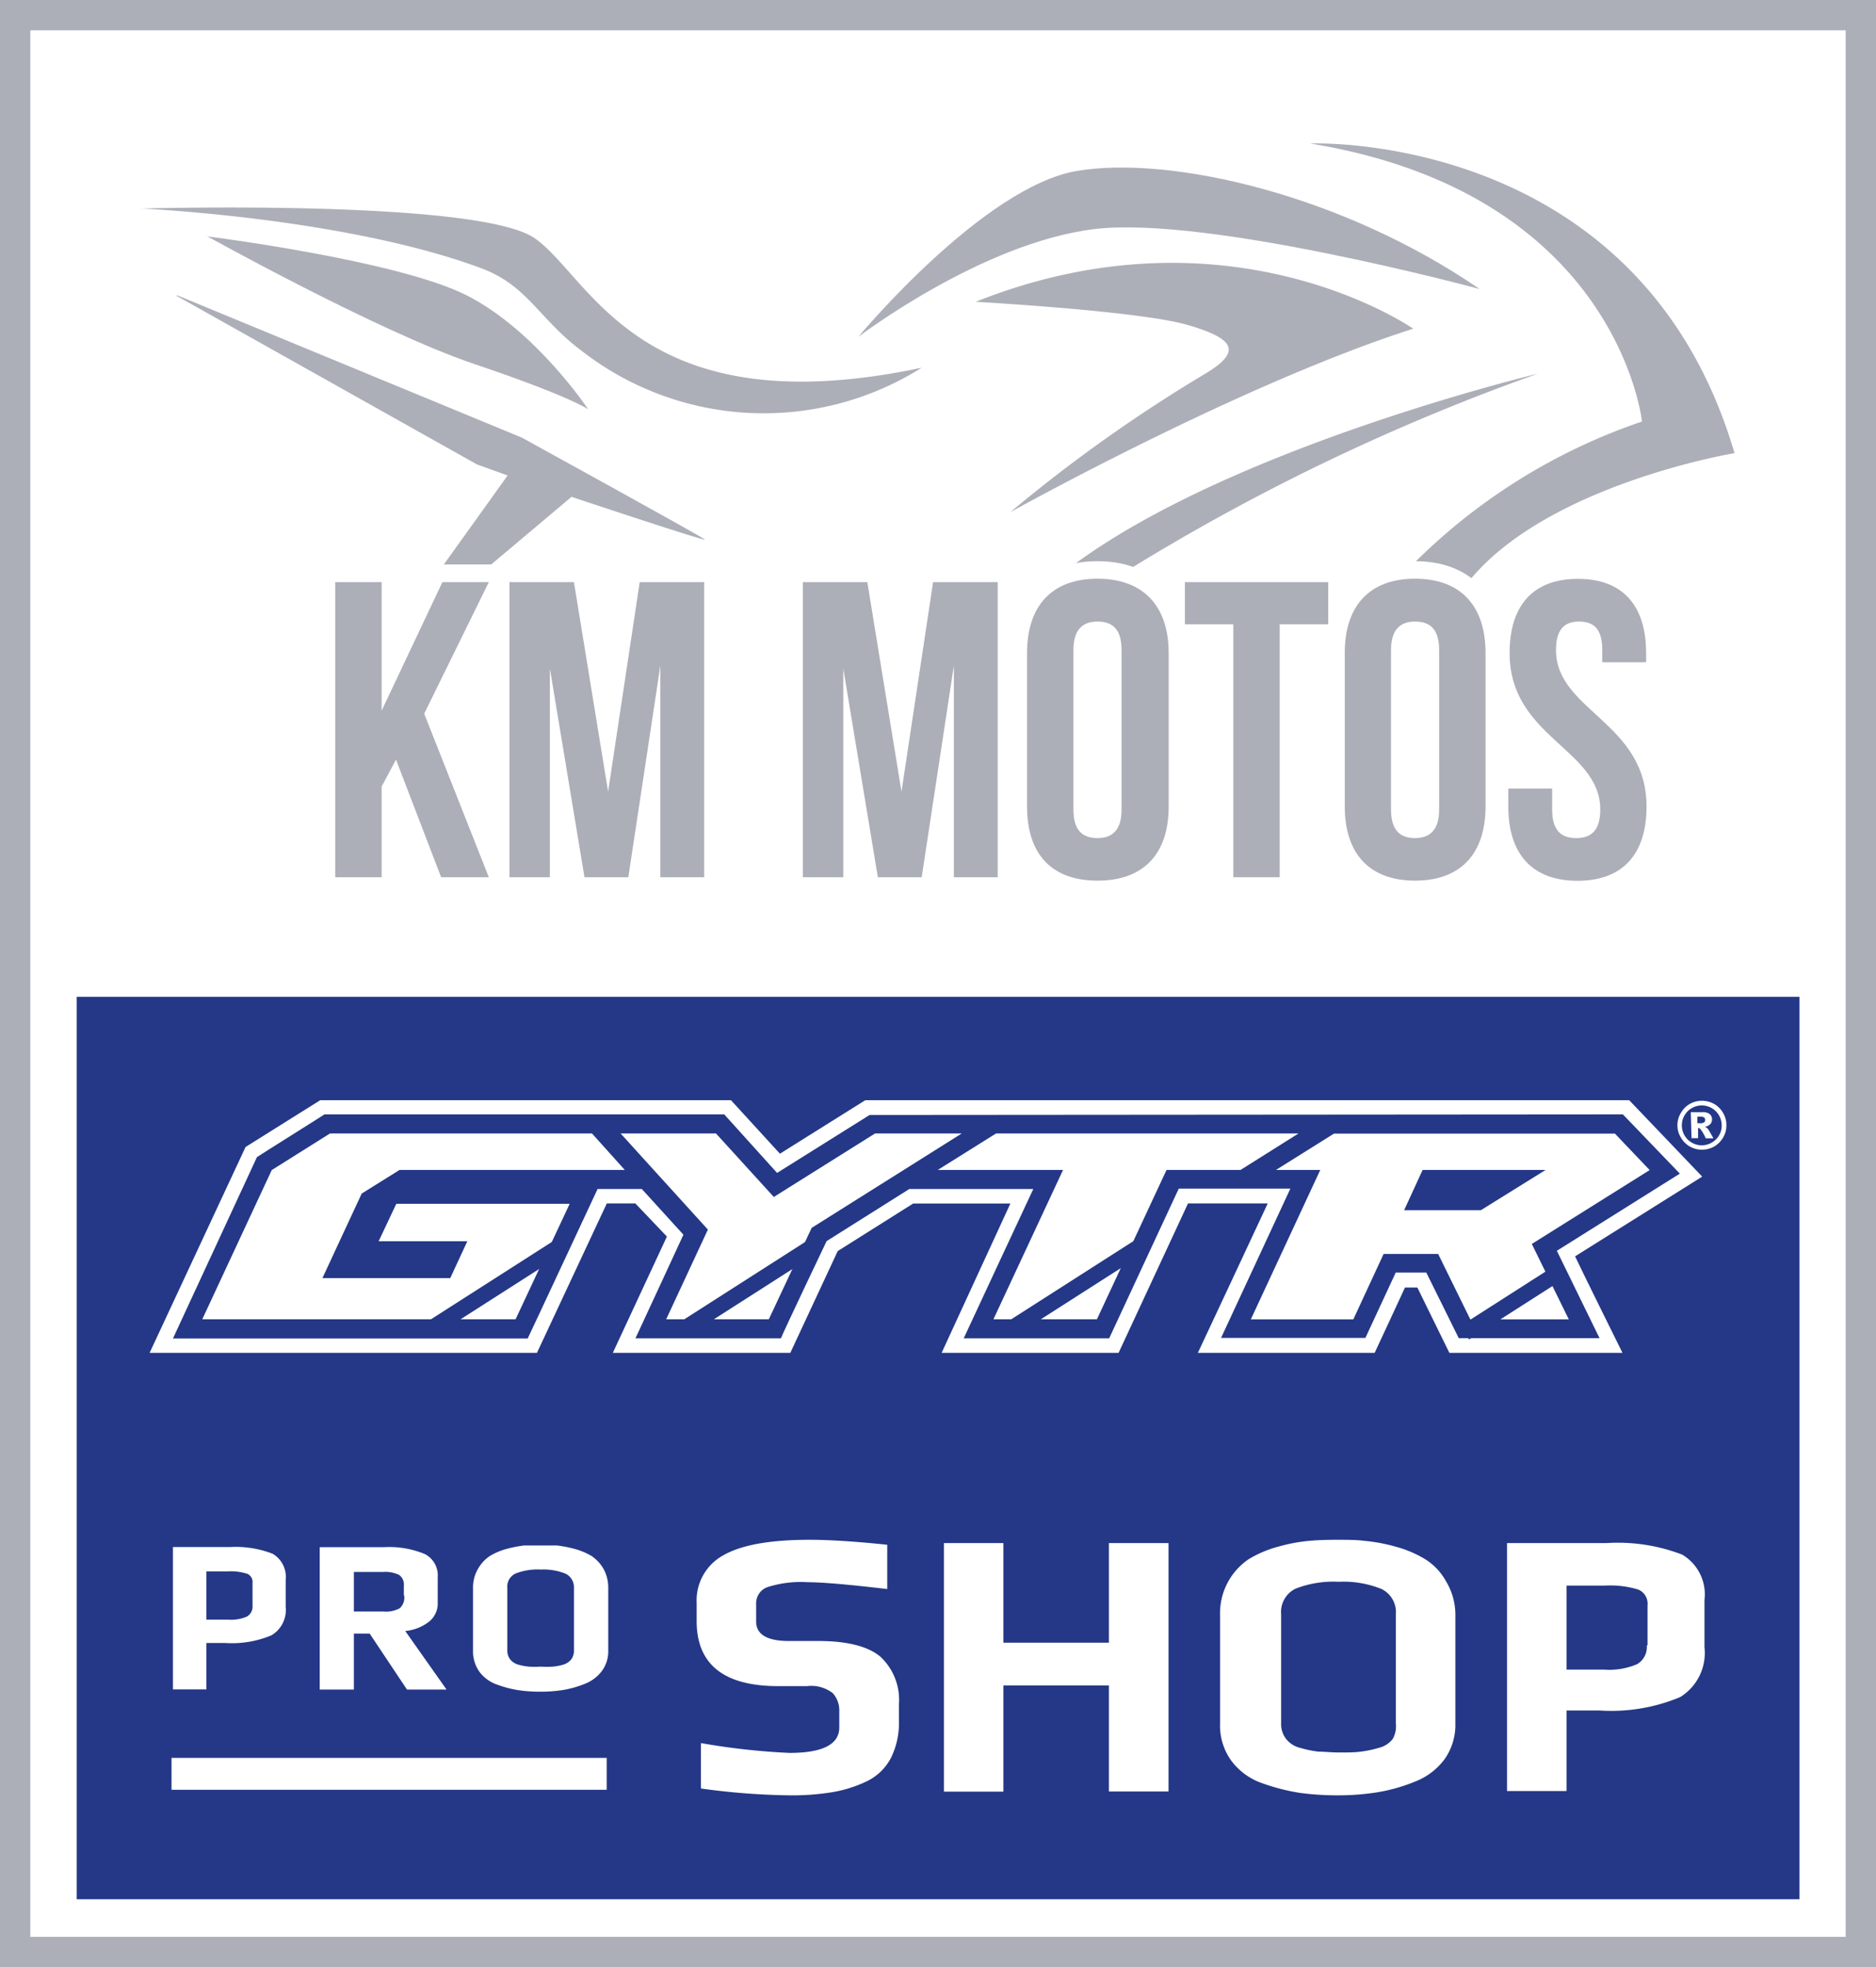<svg id="Calque_1" data-name="Calque 1" xmlns="http://www.w3.org/2000/svg" viewBox="0 0 131.79 138.18"><defs><style>.cls-1{fill:#acafb8;}.cls-2{fill:#fff;}.cls-3{fill:#243887;}.cls-4{fill:none;stroke:#fff;stroke-width:2.48px;}</style></defs><title>partners-km-motos</title><rect class="cls-1" width="131.79" height="138.18"/><rect class="cls-2" x="2.13" y="2.13" width="127.53" height="133.92"/><rect class="cls-3" x="5.39" y="70.02" width="121.02" height="63.39"/><path class="cls-2" d="M64,120.34v1.15a5.49,5.49,0,0,1-.57,2.62,3.75,3.75,0,0,1-1.66,1.61,9,9,0,0,1-2.4.77,17.44,17.44,0,0,1-3.1.23,49.24,49.24,0,0,1-6.18-.48v-3.19a48,48,0,0,0,6.23.69c2.33,0,3.49-.6,3.49-1.79v-1.13a1.8,1.8,0,0,0-.46-1.28,2.48,2.48,0,0,0-1.82-.49h-2q-5.74,0-5.74-4.57V113.2a3.61,3.61,0,0,1,1.89-3.35q1.89-1.08,6.05-1.08c1.34,0,3.16.11,5.45.35v3.11q-4.08-.48-5.58-.48a7.71,7.71,0,0,0-2.85.35,1.2,1.2,0,0,0-.78,1.18v1.23c0,.91.77,1.37,2.31,1.37h2.09c2,0,3.5.38,4.36,1.13A4.16,4.16,0,0,1,64,120.34Z" transform="translate(-0.85 -0.61)"/><path class="cls-2" d="M82.94,126.45H78.75V119H71.34v7.46H67.16V109h4.18v7h7.41v-7h4.19Z" transform="translate(-0.85 -0.61)"/><path class="cls-2" d="M103.09,114.05v7.63a4.17,4.17,0,0,1-.77,2.52,4.71,4.71,0,0,1-2.1,1.57,12.18,12.18,0,0,1-2.63.74,17.76,17.76,0,0,1-2.79.21,19.66,19.66,0,0,1-2.62-.17,14.38,14.38,0,0,1-2.6-.66,4.59,4.59,0,0,1-2.2-1.56,4.21,4.21,0,0,1-.82-2.65v-7.63a4.58,4.58,0,0,1,2-3.91,7.84,7.84,0,0,1,2.06-.88,11.85,11.85,0,0,1,2.14-.41c.63-.06,1.29-.08,2-.08s1.39,0,2,.08a12,12,0,0,1,2.16.41,8,8,0,0,1,2.06.88,4.23,4.23,0,0,1,1.45,1.54A4.53,4.53,0,0,1,103.09,114.05Zm-4.18,7.63V114a1.81,1.81,0,0,0-1-1.77,7.09,7.09,0,0,0-3-.51,7.31,7.31,0,0,0-3.06.49,1.82,1.82,0,0,0-1,1.79v7.65a1.7,1.7,0,0,0,.35,1.11,1.81,1.81,0,0,0,1,.63,7.86,7.86,0,0,0,1.26.26c.41,0,.9.06,1.49.06s1.09,0,1.49-.06a7.33,7.33,0,0,0,1.25-.26,1.75,1.75,0,0,0,1-.63A1.81,1.81,0,0,0,98.91,121.68Z" transform="translate(-0.85 -0.61)"/><path class="cls-2" d="M120.59,113v3.31a3.64,3.64,0,0,1-1.71,3.51,12.52,12.52,0,0,1-5.67.94H110.9v5.66h-4.18V109h7a12.61,12.61,0,0,1,5.3.81A3.24,3.24,0,0,1,120.59,113Zm-4,3.17v-2.79a1.08,1.08,0,0,0-.64-1.11,6.77,6.77,0,0,0-2.39-.28H110.9v5.9h2.66a4.94,4.94,0,0,0,2.31-.39A1.4,1.4,0,0,0,116.54,116.2Z" transform="translate(-0.85 -0.61)"/><path class="cls-2" d="M20.92,111.58v1.9a2.07,2.07,0,0,1-1,2,7.19,7.19,0,0,1-3.25.54H15.35v3.26H13v-10h4a7.2,7.2,0,0,1,3,.47A1.88,1.88,0,0,1,20.92,111.58Zm-2.33,1.82v-1.6a.62.62,0,0,0-.37-.64,3.79,3.79,0,0,0-1.37-.17h-1.5v3.39h1.53a2.77,2.77,0,0,0,1.32-.22A.8.8,0,0,0,18.59,113.4Z" transform="translate(-0.85 -0.61)"/><path class="cls-2" d="M32.22,119.29H29.44l-2.62-3.93H25.71v3.93h-2.4v-10h4.5a6.51,6.51,0,0,1,2.88.48,1.68,1.68,0,0,1,.91,1.63v1.76a1.63,1.63,0,0,1-.66,1.4,3.26,3.26,0,0,1-1.62.62Zm-3-6.62V112a.83.83,0,0,0-.33-.76,2.23,2.23,0,0,0-1.13-.21H25.71v2.78h2.07a2.06,2.06,0,0,0,1.15-.23A1,1,0,0,0,29.24,112.67Z" transform="translate(-0.85 -0.61)"/><path class="cls-2" d="M43.58,112.16v4.38a2.34,2.34,0,0,1-.45,1.45,2.73,2.73,0,0,1-1.2.9,7.31,7.31,0,0,1-1.51.43,10.32,10.32,0,0,1-1.61.12,10.21,10.21,0,0,1-1.5-.1,7.59,7.59,0,0,1-1.49-.38,2.65,2.65,0,0,1-1.27-.89,2.47,2.47,0,0,1-.47-1.53v-4.38a2.61,2.61,0,0,1,.35-1.35,2.69,2.69,0,0,1,.83-.9,4.6,4.6,0,0,1,1.18-.5,8.79,8.79,0,0,1,1.23-.24c.36,0,.74,0,1.14,0s.8,0,1.17,0a8.9,8.9,0,0,1,1.24.24,4.84,4.84,0,0,1,1.19.5,2.75,2.75,0,0,1,.83.89A2.72,2.72,0,0,1,43.58,112.16Zm-2.41,4.38v-4.39a1.06,1.06,0,0,0-.59-1,4.19,4.19,0,0,0-1.75-.29,4.21,4.21,0,0,0-1.76.28,1,1,0,0,0-.58,1v4.39a1,1,0,0,0,.2.64,1.12,1.12,0,0,0,.57.37,4.24,4.24,0,0,0,.73.14,6.92,6.92,0,0,0,.85,0,7,7,0,0,0,.86,0,4,4,0,0,0,.72-.14,1.13,1.13,0,0,0,.56-.37A1,1,0,0,0,41.17,116.54Z" transform="translate(-0.85 -0.61)"/><rect class="cls-2" x="12.05" y="123.48" width="30.57" height="2.24"/><path class="cls-3" d="M115.07,77.88H61.64s-5.38,3.38-6,3.77l-3.44-3.77H23.35l-5.25,3.3L11.36,95.64H38.57l4.92-10.5h2l2.22,2.33L43.9,95.64H56.37l3.33-7.15L65,85.15h6.83C71.26,86.4,67,95.64,67,95.64H79.43l4.88-10.49h5.6L85,95.64H97.42s1.9-4.08,2.13-4.6h.87c.25.5,2.25,4.6,2.25,4.6h12.16l-3.33-6.79,8.93-5.59-5.13-5.38Z" transform="translate(-0.85 -0.61)"/><path class="cls-2" d="M115.07,77.89H61.64l-6,3.76-3.44-3.76H23.35L18.1,81.18,11.36,95.64H38.57l4.91-10.5h2l2.22,2.33L43.9,95.64H56.37l3.33-7.15L65,85.15h6.83L67,95.64H79.43l4.88-10.5h5.6C89.33,86.4,85,95.64,85,95.64H97.42s1.9-4.08,2.13-4.59h.87c.25.5,2.25,4.59,2.25,4.59h12.16s-3-6.06-3.33-6.78l8.93-5.6-5.13-5.37Zm-.21,1,4,4.16-8.64,5.42s2.44,5,3,6.14h-9.89L101.05,90H98.9l-2.13,4.59H86.63c.58-1.26,4.87-10.49,4.87-10.49H83.66L78.77,94.62H68.55c.58-1.26,4.89-10.49,4.89-10.49H64.73l-5.81,3.66s-3,6.29-3.21,6.83H45.49c.56-1.19,3.37-7.28,3.37-7.28l-2.92-3.21H42.83s-4.64,9.95-4.91,10.5H13L18.9,81.89c.23-.16,4.51-2.84,4.74-3H51.73L55.44,83l6.5-4.07Z" transform="translate(-0.85 -0.61)"/><polygon class="cls-2" points="36.22 92.67 14.21 92.67 19.09 82.19 23.18 79.62 41.59 79.62 43.89 82.18 28.07 82.18 25.41 83.84 22.65 89.78 31.63 89.78 32.83 87.19 26.6 87.19 27.84 84.56 40.02 84.56 36.22 92.67"/><polygon class="cls-2" points="50.3 79.62 43.6 79.62 49.73 86.37 46.8 92.67 54.01 92.67 57.02 86.25 67.56 79.62 61.47 79.62 54.36 84.08 50.3 79.62"/><polygon class="cls-2" points="87.15 82.18 81.95 82.18 77.06 92.67 69.79 92.67 74.68 82.18 65.88 82.18 69.97 79.62 91.22 79.62 87.15 82.18"/><path class="cls-2" d="M116.74,82.8l-2.44-2.56H94.56l-4.07,2.55H93.6l-4.88,10.5h7.2l2.13-4.6h3.83l2.26,4.6h6.92l-2.6-5.3ZM99.49,85.62l1.3-2.83h8.64l-4.55,2.83Z" transform="translate(-0.85 -0.61)"/><rect class="cls-3" x="103.15" y="91.59" width="7.68" height="1.12" transform="translate(-33.65 71.58) rotate(-32.61)"/><rect class="cls-3" x="70.84" y="90.43" width="11.36" height="1.12" transform="translate(-37.83 54.97) rotate(-32.61)"/><rect class="cls-3" x="47.77" y="90.52" width="11.26" height="1.12" transform="translate(-41.52 42.53) rotate(-32.61)"/><rect class="cls-3" x="30.04" y="90.48" width="11.26" height="1.12" transform="translate(-44.3 32.97) rotate(-32.61)"/><path class="cls-2" d="M122.13,79.65a1.61,1.61,0,0,1-.23.86,1.7,1.7,0,0,1-.62.63,1.79,1.79,0,0,1-.86.23,1.74,1.74,0,0,1-.87-.23,1.7,1.7,0,0,1-.62-.63,1.62,1.62,0,0,1-.24-.86,1.64,1.64,0,0,1,.24-.86,1.7,1.7,0,0,1,.62-.63,1.74,1.74,0,0,1,.87-.23,1.79,1.79,0,0,1,.86.23,1.7,1.7,0,0,1,.62.63,1.63,1.63,0,0,1,.23.86m-.33,0a1.4,1.4,0,1,0-.41,1,1.34,1.34,0,0,0,.41-1m-2.17-.92h.83a.76.76,0,0,1,.5.14.48.48,0,0,1,.16.38.47.47,0,0,1-.12.32.65.65,0,0,1-.38.19l.16.09a1.17,1.17,0,0,1,.14.19l.3.53h-.54a3.07,3.07,0,0,0-.36-.63.26.26,0,0,0-.18-.1h0v.72h-.46Zm.46.78h.2a.45.45,0,0,0,.27-.06.19.19,0,0,0,.08-.17.22.22,0,0,0-.07-.17.43.43,0,0,0-.26-.06h-.22Z" transform="translate(-0.85 -0.61)"/><path class="cls-1" d="M10.79,15.26s23.66-.68,27.63,2.09,7.35,13.29,27.18,9.09a20.84,20.84,0,0,1-23.92-1.21c-2.94-2.19-3.76-4.56-7-5.77-9.56-3.56-23.89-4.2-23.89-4.2" transform="translate(-0.85 -0.61)"/><path class="cls-1" d="M80.38,40.48a150.85,150.85,0,0,1,28.5-13.62s-23.76,5.69-34.3,14.78l5.8-1.16" transform="translate(-0.85 -0.61)"/><path class="cls-1" d="M71.82,36.59s16.14-9,28.31-12.89c0,0-12.89-9-30.74-1.89,0,0,11.5.64,14.87,1.62s3.84,1.88,1.26,3.43a106.6,106.6,0,0,0-13.7,9.73" transform="translate(-0.85 -0.61)"/><path class="cls-1" d="M61.15,24.27S69.93,13.7,76.54,12.61s18.63,1.69,28.25,8.3c0,0-19.12-5.17-27.05-4.21s-16.59,7.57-16.59,7.57" transform="translate(-0.85 -0.61)"/><path class="cls-1" d="M15.36,17.18s12.08,6.73,18.81,9,8,3.18,8,3.18-3.67-5.53-8.53-8-18.27-4.15-18.27-4.15" transform="translate(-0.85 -0.61)"/><path class="cls-1" d="M13.25,21.39l21.1,11.84,2.16.78L31.93,40.4h3.26L41,35.51s9.55,3.19,9.37,3-12.86-7.16-12.86-7.16l-24.22-10" transform="translate(-0.85 -0.61)"/><path class="cls-1" d="M92.89,10.69s23.13-1,29.81,21.75c0,0-13.41,2.23-18.82,9.2h-5.1A41.61,41.61,0,0,1,116.2,30.22s-1.68-16-23.31-19.53" transform="translate(-0.85 -0.61)"/><polygon class="cls-4" points="27.82 53.36 26.81 55.25 26.81 61.62 23.55 61.62 23.55 40.89 26.81 40.89 26.81 49.92 31.08 40.89 34.34 40.89 29.8 50.13 34.34 61.62 30.99 61.62 27.82 53.36"/><polygon class="cls-4" points="42.72 55.61 44.94 40.89 49.47 40.89 49.47 61.62 46.39 61.62 46.39 46.75 44.14 61.62 41.06 61.62 38.63 46.96 38.63 61.62 35.79 61.62 35.79 40.89 40.32 40.89 42.72 55.61"/><polygon class="cls-4" points="63.33 55.61 65.55 40.89 70.09 40.89 70.09 61.62 67.01 61.62 67.01 46.75 64.75 61.62 61.67 61.62 59.24 46.96 59.24 61.62 56.4 61.62 56.4 40.89 60.93 40.89 63.33 55.61"/><path class="cls-4" d="M76.3,57.47c0,1.48.65,2,1.69,2s1.69-.56,1.69-2V46.27c0-1.48-.65-2-1.69-2s-1.69.56-1.69,2Z" transform="translate(-0.85 -0.61)"/><path class="cls-4" d="M73,46.48c0-3.32,1.75-5.21,4.95-5.21s5,1.89,5,5.21V57.26c0,3.32-1.75,5.21-5,5.21S73,60.58,73,57.26Z" transform="translate(-0.85 -0.61)"/><polygon class="cls-4" points="83.24 40.89 93.31 40.89 93.31 43.85 89.9 43.85 89.9 61.62 86.64 61.62 86.64 43.85 83.24 43.85 83.24 40.89"/><path class="cls-4" d="M98.58,57.47c0,1.48.65,2,1.68,2s1.69-.56,1.69-2V46.27c0-1.48-.65-2-1.69-2s-1.68.56-1.68,2Z" transform="translate(-0.85 -0.61)"/><path class="cls-4" d="M95.32,46.48c0-3.32,1.74-5.21,4.94-5.21s4.95,1.89,4.95,5.21V57.26c0,3.32-1.75,5.21-4.95,5.21s-4.94-1.89-4.94-5.21Z" transform="translate(-0.85 -0.61)"/><path class="cls-4" d="M111.7,41.27c3.17,0,4.79,1.89,4.79,5.21v.65h-3.08v-.86c0-1.48-.59-2-1.63-2s-1.62.56-1.62,2c0,4.27,6.36,5.07,6.36,11,0,3.32-1.65,5.22-4.85,5.22s-4.86-1.9-4.86-5.22V56h3.08v1.48c0,1.48.65,2,1.69,2s1.69-.53,1.69-2c0-4.27-6.37-5.07-6.37-11C106.9,43.16,108.53,41.27,111.7,41.27Z" transform="translate(-0.85 -0.61)"/><polyline class="cls-1" points="27.82 53.36 26.81 55.25 26.81 61.62 23.55 61.62 23.55 40.89 26.81 40.89 26.81 49.92 31.08 40.89 34.34 40.89 29.8 50.13 34.34 61.62 30.99 61.62 27.82 53.36"/><polyline class="cls-1" points="42.72 55.61 44.94 40.89 49.47 40.89 49.47 61.62 46.39 61.62 46.39 46.75 44.14 61.62 41.06 61.62 38.63 46.96 38.63 61.62 35.79 61.62 35.79 40.89 40.32 40.89 42.72 55.61"/><polyline class="cls-1" points="63.33 55.61 65.55 40.89 70.09 40.89 70.09 61.62 67.01 61.62 67.01 46.75 64.75 61.62 61.67 61.62 59.24 46.96 59.24 61.62 56.4 61.62 56.4 40.89 60.93 40.89 63.33 55.61"/><path class="cls-1" d="M73,46.48c0-3.32,1.75-5.22,4.95-5.22s5,1.9,5,5.22V57.26c0,3.32-1.75,5.21-5,5.21S73,60.58,73,57.26V46.48m3.26,11c0,1.48.65,2,1.69,2s1.69-.56,1.69-2V46.27c0-1.48-.65-2-1.69-2s-1.69.56-1.69,2Z" transform="translate(-0.85 -0.61)"/><polyline class="cls-1" points="83.24 40.89 93.31 40.89 93.31 43.85 89.9 43.85 89.9 61.62 86.64 61.62 86.64 43.85 83.24 43.85 83.24 40.89"/><path class="cls-1" d="M95.32,46.48c0-3.32,1.74-5.22,4.94-5.22s4.95,1.9,4.95,5.22V57.26c0,3.32-1.75,5.21-4.95,5.21s-4.94-1.89-4.94-5.21V46.48m3.25,11c0,1.48.66,2,1.69,2s1.69-.56,1.69-2V46.27c0-1.48-.65-2-1.69-2s-1.69.56-1.69,2Z" transform="translate(-0.85 -0.61)"/><path class="cls-1" d="M111.7,41.27c3.16,0,4.79,1.89,4.79,5.21v.65h-3.08v-.86c0-1.48-.59-2-1.63-2s-1.62.56-1.62,2c0,4.27,6.36,5.07,6.36,11,0,3.32-1.66,5.21-4.85,5.21s-4.86-1.89-4.86-5.21V56h3.08v1.48c0,1.48.65,2,1.69,2s1.69-.53,1.69-2c0-4.27-6.37-5.07-6.37-11,0-3.32,1.63-5.21,4.8-5.21" transform="translate(-0.85 -0.61)"/></svg>